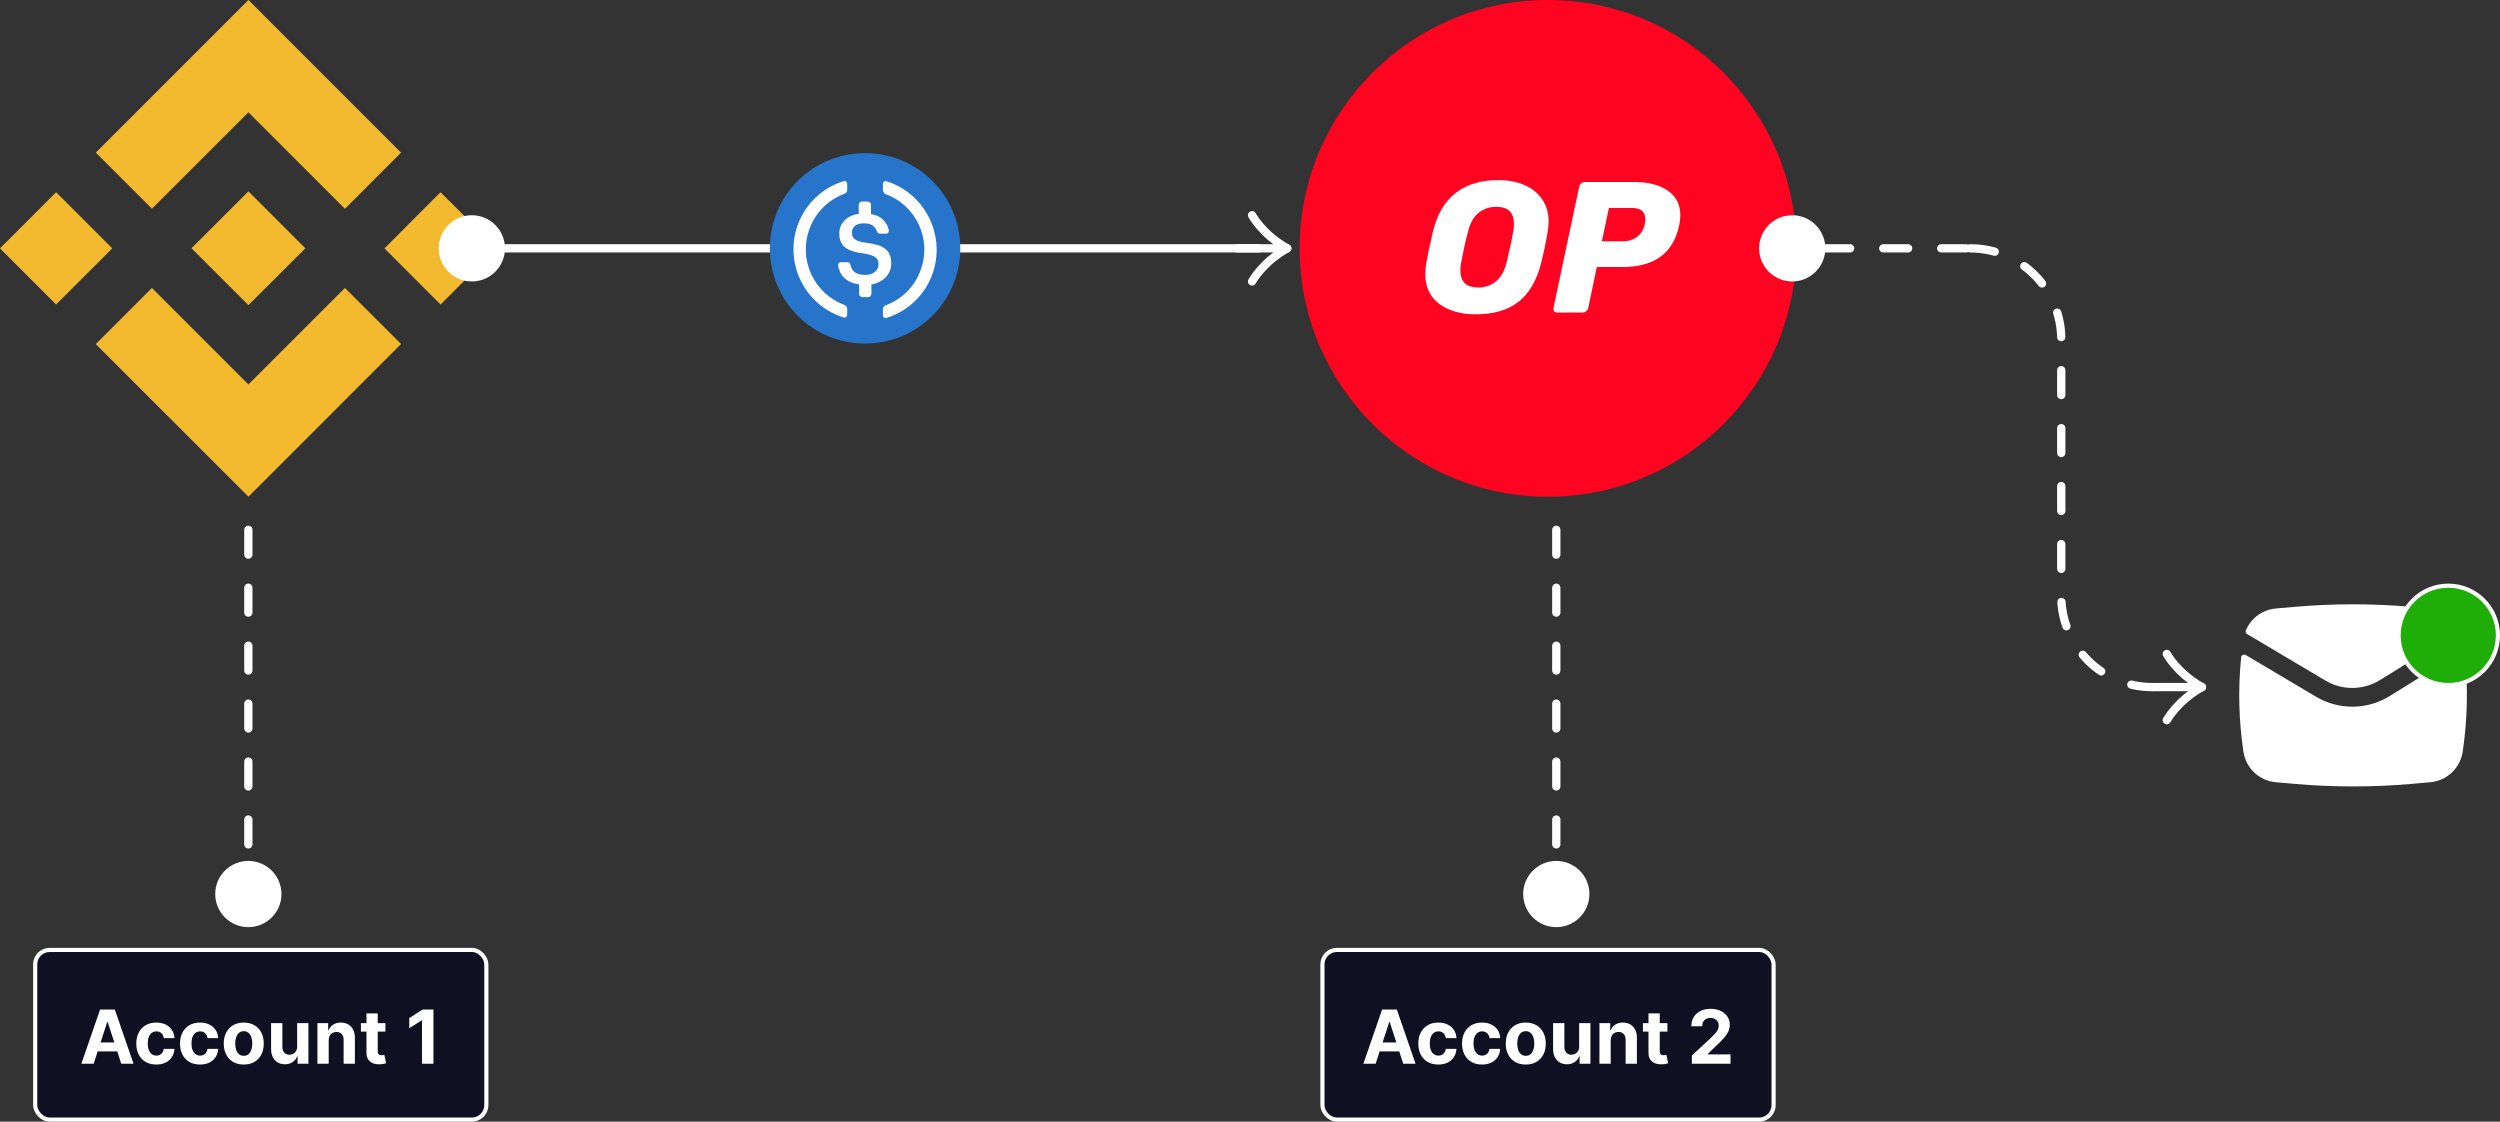 <svg width="604" height="271" viewBox="0 0 604 271" fill="none" xmlns="http://www.w3.org/2000/svg">
<rect x="0" y="0" width="604" height="271" fill="#333333" stroke="none"/>
<g clip-path="url(#clip0_592_3275)">
<path d="M36.707 50.423L60.014 27.126L83.329 50.441L96.883 36.879L60.014 0L23.145 36.869L36.707 50.423Z" fill="#F3BA2F"/>
<path d="M0 60.005L13.553 46.442L27.116 60.005L13.553 73.558L0 60.005Z" fill="#F3BA2F"/>
<path d="M36.707 69.578L60.014 92.884L83.329 69.568L96.892 83.112L60.023 119.991L23.145 83.141L36.707 69.578Z" fill="#F3BA2F"/>
<path d="M92.884 60.005L106.437 46.442L120 59.995L106.437 73.568L92.884 60.005Z" fill="#F3BA2F"/>
<path d="M73.768 59.995L60.015 46.233L49.845 56.403L48.67 57.568L46.263 59.976L60.015 73.719L73.768 60.004V59.995Z" fill="#F3BA2F"/>
</g>
<path d="M302.5 52C302.5 52 305 56.667 311 60C305 63.333 302.5 68 302.5 68" stroke="white" stroke-width="2" stroke-linecap="round" stroke-linejoin="round"/>
<path d="M311 60H299" stroke="white" stroke-width="2" stroke-linecap="round"/>
<path d="M114 60L304 60" stroke="white" stroke-width="2" stroke-linecap="round"/>
<circle cx="114" cy="60" r="7" fill="white" stroke="white" stroke-width="2"/>
<g clip-path="url(#clip1_592_3275)">
<path d="M209 83C221.746 83 232 72.746 232 60C232 47.254 221.746 37 209 37C196.254 37 186 47.254 186 60C186 72.746 196.254 83 209 83Z" fill="#2775CA"/>
<path d="M215.325 63.642C215.325 60.288 213.312 59.138 209.287 58.658C206.412 58.275 205.837 57.508 205.837 56.167C205.837 54.825 206.796 53.962 208.712 53.962C210.437 53.962 211.396 54.538 211.875 55.975C211.971 56.263 212.258 56.454 212.546 56.454H214.079C214.462 56.454 214.75 56.167 214.75 55.783V55.688C214.367 53.579 212.642 51.95 210.437 51.758V49.458C210.437 49.075 210.15 48.788 209.671 48.692H208.233C207.85 48.692 207.562 48.979 207.467 49.458V51.663C204.592 52.046 202.771 53.962 202.771 56.358C202.771 59.521 204.687 60.767 208.712 61.246C211.396 61.725 212.258 62.3 212.258 63.833C212.258 65.367 210.917 66.421 209.096 66.421C206.604 66.421 205.742 65.367 205.454 63.929C205.358 63.546 205.071 63.354 204.783 63.354H203.154C202.771 63.354 202.483 63.642 202.483 64.025V64.121C202.867 66.517 204.4 68.242 207.562 68.721V71.021C207.562 71.404 207.85 71.692 208.329 71.787H209.767C210.15 71.787 210.437 71.5 210.533 71.021V68.721C213.408 68.242 215.325 66.229 215.325 63.642Z" fill="white"/>
<path d="M204.111 73.704C196.636 71.021 192.803 62.683 195.582 55.304C197.02 51.279 200.182 48.212 204.111 46.775C204.495 46.583 204.686 46.296 204.686 45.817V44.475C204.686 44.092 204.495 43.804 204.111 43.708C204.016 43.708 203.824 43.708 203.728 43.804C194.624 46.679 189.641 56.358 192.516 65.463C194.241 70.829 198.361 74.95 203.728 76.675C204.111 76.867 204.495 76.675 204.591 76.292C204.686 76.196 204.686 76.1 204.686 75.908V74.567C204.686 74.279 204.399 73.896 204.111 73.704ZM214.27 43.804C213.886 43.612 213.503 43.804 213.407 44.188C213.311 44.283 213.311 44.379 213.311 44.571V45.913C213.311 46.296 213.599 46.679 213.886 46.871C221.361 49.554 225.195 57.892 222.416 65.271C220.978 69.296 217.816 72.362 213.886 73.8C213.503 73.992 213.311 74.279 213.311 74.758V76.1C213.311 76.483 213.503 76.771 213.886 76.867C213.982 76.867 214.174 76.867 214.27 76.771C223.374 73.896 228.357 64.217 225.482 55.112C223.757 49.65 219.541 45.529 214.27 43.804Z" fill="white"/>
</g>
<path d="M60 128L60 216" stroke="white" stroke-width="2" stroke-linecap="round" stroke-dasharray="6 8"/>
<circle cx="60" cy="216" r="7" fill="white" stroke="white" stroke-width="2"/>
<path d="M376 128L376 216" stroke="white" stroke-width="2" stroke-linecap="round" stroke-dasharray="6 8"/>
<circle cx="376" cy="216" r="7" fill="white" stroke="white" stroke-width="2"/>
<g clip-path="url(#clip2_592_3275)">
<path d="M374 120C407.137 120 434 93.137 434 60C434 26.863 407.137 0 374 0C340.863 0 314 26.863 314 60C314 93.137 340.863 120 374 120Z" fill="#FF0420"/>
<path d="M356.504 75.936C352.928 75.936 350 75.096 347.72 73.416C345.464 71.712 344.336 69.264 344.336 66.12C344.336 65.448 344.408 64.656 344.552 63.696C344.936 61.536 345.488 58.944 346.208 55.896C348.248 47.64 353.528 43.512 362.024 43.512C364.328 43.512 366.416 43.896 368.24 44.688C370.064 45.432 371.504 46.584 372.56 48.12C373.616 49.632 374.144 51.432 374.144 53.52C374.144 54.144 374.072 54.936 373.928 55.896C373.472 58.56 372.944 61.176 372.296 63.696C371.24 67.8 369.44 70.896 366.848 72.936C364.28 74.952 360.824 75.936 356.504 75.936ZM357.152 69.456C358.832 69.456 360.248 68.952 361.424 67.968C362.624 66.984 363.488 65.472 363.992 63.408C364.688 60.576 365.216 58.128 365.576 56.016C365.696 55.392 365.768 54.744 365.768 54.072C365.768 51.336 364.352 49.968 361.496 49.968C359.816 49.968 358.376 50.472 357.176 51.456C356 52.44 355.16 53.952 354.656 56.016C354.104 58.032 353.576 60.48 353.024 63.408C352.904 64.008 352.832 64.632 352.832 65.304C352.808 68.088 354.272 69.456 357.152 69.456Z" fill="white"/>
<path d="M376.232 75.504C375.896 75.504 375.656 75.408 375.464 75.192C375.32 74.952 375.272 74.688 375.32 74.376L381.536 45.096C381.584 44.76 381.752 44.496 382.04 44.28C382.304 44.064 382.592 43.968 382.904 43.968H394.88C398.216 43.968 400.88 44.664 402.896 46.032C404.936 47.424 405.968 49.416 405.968 52.032C405.968 52.776 405.872 53.568 405.704 54.384C404.96 57.84 403.448 60.384 401.144 62.04C398.888 63.696 395.792 64.512 391.856 64.512H385.784L383.72 74.376C383.648 74.712 383.504 74.976 383.216 75.192C382.952 75.408 382.664 75.504 382.352 75.504H376.232ZM392.168 58.296C393.44 58.296 394.52 57.96 395.456 57.264C396.416 56.568 397.04 55.584 397.352 54.288C397.448 53.784 397.496 53.328 397.496 52.944C397.496 52.08 397.232 51.408 396.728 50.952C396.224 50.472 395.336 50.232 394.112 50.232H388.712L387.008 58.296H392.168Z" fill="white"/>
</g>
<rect x="319.5" y="229.5" width="109" height="41" rx="3.5" fill="#0F1122"/>
<path d="M332.359 257H329.393L333.912 243.909H337.479L341.992 257H339.026L335.747 246.901H335.645L332.359 257ZM332.174 251.854H339.179V254.015H332.174V251.854ZM347.495 257.192C346.49 257.192 345.625 256.979 344.9 256.553C344.18 256.122 343.626 255.526 343.238 254.763C342.855 254 342.663 253.122 342.663 252.129C342.663 251.124 342.857 250.241 343.245 249.483C343.637 248.72 344.193 248.126 344.913 247.7C345.633 247.269 346.49 247.054 347.483 247.054C348.339 247.054 349.089 247.21 349.733 247.521C350.376 247.832 350.885 248.268 351.26 248.831C351.635 249.393 351.842 250.054 351.88 250.812H349.311C349.238 250.322 349.047 249.928 348.735 249.63C348.429 249.327 348.026 249.176 347.527 249.176C347.105 249.176 346.737 249.291 346.422 249.521C346.11 249.747 345.868 250.077 345.693 250.512C345.518 250.947 345.431 251.473 345.431 252.091C345.431 252.717 345.516 253.25 345.686 253.689C345.861 254.128 346.106 254.462 346.422 254.692C346.737 254.923 347.105 255.038 347.527 255.038C347.838 255.038 348.118 254.974 348.365 254.846C348.616 254.718 348.823 254.533 348.985 254.29C349.151 254.043 349.26 253.746 349.311 253.401H351.88C351.838 254.151 351.633 254.812 351.267 255.383C350.904 255.95 350.404 256.393 349.765 256.712C349.125 257.032 348.369 257.192 347.495 257.192ZM358.06 257.192C357.054 257.192 356.189 256.979 355.465 256.553C354.744 256.122 354.191 255.526 353.803 254.763C353.419 254 353.227 253.122 353.227 252.129C353.227 251.124 353.421 250.241 353.809 249.483C354.201 248.72 354.757 248.126 355.477 247.7C356.198 247.269 357.054 247.054 358.047 247.054C358.904 247.054 359.654 247.21 360.297 247.521C360.941 247.832 361.45 248.268 361.825 248.831C362.2 249.393 362.406 250.054 362.445 250.812H359.875C359.803 250.322 359.611 249.928 359.3 249.63C358.993 249.327 358.59 249.176 358.092 249.176C357.67 249.176 357.301 249.291 356.986 249.521C356.675 249.747 356.432 250.077 356.257 250.512C356.083 250.947 355.995 251.473 355.995 252.091C355.995 252.717 356.08 253.25 356.251 253.689C356.426 254.128 356.671 254.462 356.986 254.692C357.301 254.923 357.67 255.038 358.092 255.038C358.403 255.038 358.682 254.974 358.929 254.846C359.181 254.718 359.387 254.533 359.549 254.29C359.715 254.043 359.824 253.746 359.875 253.401H362.445C362.402 254.151 362.198 254.812 361.831 255.383C361.469 255.95 360.968 256.393 360.329 256.712C359.69 257.032 358.933 257.192 358.06 257.192ZM368.624 257.192C367.631 257.192 366.773 256.981 366.048 256.559C365.328 256.133 364.772 255.54 364.38 254.782C363.988 254.019 363.792 253.135 363.792 252.129C363.792 251.115 363.988 250.229 364.38 249.47C364.772 248.707 365.328 248.115 366.048 247.693C366.773 247.267 367.631 247.054 368.624 247.054C369.617 247.054 370.474 247.267 371.194 247.693C371.918 248.115 372.477 248.707 372.869 249.47C373.261 250.229 373.457 251.115 373.457 252.129C373.457 253.135 373.261 254.019 372.869 254.782C372.477 255.54 371.918 256.133 371.194 256.559C370.474 256.981 369.617 257.192 368.624 257.192ZM368.637 255.082C369.089 255.082 369.466 254.955 369.768 254.699C370.071 254.439 370.299 254.085 370.452 253.638C370.61 253.19 370.689 252.681 370.689 252.11C370.689 251.539 370.61 251.03 370.452 250.582C370.299 250.135 370.071 249.781 369.768 249.521C369.466 249.261 369.089 249.131 368.637 249.131C368.181 249.131 367.798 249.261 367.487 249.521C367.18 249.781 366.947 250.135 366.79 250.582C366.636 251.03 366.56 251.539 366.56 252.11C366.56 252.681 366.636 253.19 366.79 253.638C366.947 254.085 367.18 254.439 367.487 254.699C367.798 254.955 368.181 255.082 368.637 255.082ZM381.523 252.82V247.182H384.246V257H381.632V255.217H381.53C381.308 255.792 380.94 256.254 380.424 256.604C379.913 256.953 379.288 257.128 378.551 257.128C377.895 257.128 377.317 256.979 376.819 256.68C376.32 256.382 375.93 255.958 375.649 255.408C375.372 254.859 375.232 254.2 375.227 253.433V247.182H377.95V252.947C377.955 253.527 378.11 253.985 378.417 254.322C378.724 254.658 379.135 254.827 379.651 254.827C379.979 254.827 380.286 254.752 380.571 254.603C380.857 254.45 381.087 254.224 381.261 253.925C381.44 253.627 381.528 253.259 381.523 252.82ZM389.148 251.324V257H386.425V247.182H389.02V248.914H389.135C389.352 248.343 389.716 247.891 390.228 247.559C390.739 247.222 391.359 247.054 392.088 247.054C392.77 247.054 393.364 247.203 393.871 247.501C394.378 247.8 394.773 248.226 395.054 248.78C395.335 249.33 395.476 249.986 395.476 250.749V257H392.753V251.234C392.757 250.634 392.604 250.165 392.292 249.828C391.981 249.487 391.553 249.317 391.008 249.317C390.641 249.317 390.317 249.396 390.036 249.553C389.759 249.711 389.542 249.941 389.384 250.244C389.231 250.542 389.152 250.902 389.148 251.324ZM402.844 247.182V249.227H396.931V247.182H402.844ZM398.274 244.83H400.997V253.983C400.997 254.234 401.035 254.43 401.112 254.571C401.189 254.707 401.295 254.803 401.431 254.859C401.572 254.914 401.734 254.942 401.917 254.942C402.045 254.942 402.173 254.931 402.301 254.91C402.429 254.884 402.527 254.865 402.595 254.852L403.023 256.879C402.887 256.921 402.695 256.97 402.448 257.026C402.201 257.085 401.9 257.121 401.547 257.134C400.89 257.16 400.315 257.072 399.821 256.872C399.331 256.672 398.949 256.361 398.676 255.939C398.404 255.517 398.27 254.984 398.274 254.341V244.83ZM408.758 257V255.006L413.418 250.691C413.814 250.308 414.147 249.962 414.415 249.656C414.688 249.349 414.895 249.048 415.035 248.754C415.176 248.456 415.246 248.134 415.246 247.789C415.246 247.406 415.159 247.075 414.984 246.798C414.809 246.517 414.571 246.302 414.268 246.153C413.966 245.999 413.623 245.923 413.239 245.923C412.839 245.923 412.489 246.004 412.191 246.165C411.893 246.327 411.662 246.56 411.501 246.862C411.339 247.165 411.258 247.525 411.258 247.942H408.631C408.631 247.086 408.824 246.342 409.212 245.712C409.6 245.081 410.143 244.593 410.842 244.248C411.541 243.903 412.346 243.73 413.258 243.73C414.196 243.73 415.012 243.896 415.706 244.229C416.405 244.557 416.949 245.013 417.336 245.597C417.724 246.18 417.918 246.849 417.918 247.604C417.918 248.098 417.82 248.586 417.624 249.067C417.432 249.549 417.089 250.084 416.595 250.672C416.101 251.256 415.404 251.957 414.505 252.775L412.594 254.648V254.737H418.091V257H408.758Z" fill="white"/>
<rect x="319.5" y="229.5" width="109" height="41" rx="3.5" stroke="white"/>
<rect x="8.5" y="229.5" width="109" height="41" rx="3.5" fill="#0F1122"/>
<path d="M22.625 257H19.659L24.178 243.909H27.745L32.258 257H29.291L26.012 246.901H25.91L22.625 257ZM22.439 251.854H29.445V254.015H22.439V251.854ZM37.761 257.192C36.755 257.192 35.89 256.979 35.166 256.553C34.446 256.122 33.892 255.526 33.504 254.763C33.12 254 32.929 253.122 32.929 252.129C32.929 251.124 33.123 250.241 33.51 249.483C33.902 248.72 34.459 248.126 35.179 247.7C35.899 247.269 36.755 247.054 37.748 247.054C38.605 247.054 39.355 247.21 39.998 247.521C40.642 247.832 41.151 248.268 41.526 248.831C41.901 249.393 42.108 250.054 42.146 250.812H39.576C39.504 250.322 39.312 249.928 39.001 249.63C38.694 249.327 38.291 249.176 37.793 249.176C37.371 249.176 37.002 249.291 36.687 249.521C36.376 249.747 36.133 250.077 35.959 250.512C35.784 250.947 35.696 251.473 35.696 252.091C35.696 252.717 35.782 253.25 35.952 253.689C36.127 254.128 36.372 254.462 36.687 254.692C37.002 254.923 37.371 255.038 37.793 255.038C38.104 255.038 38.383 254.974 38.63 254.846C38.882 254.718 39.088 254.533 39.25 254.29C39.416 254.043 39.525 253.746 39.576 253.401H42.146C42.103 254.151 41.899 254.812 41.532 255.383C41.17 255.95 40.669 256.393 40.03 256.712C39.391 257.032 38.635 257.192 37.761 257.192ZM48.325 257.192C47.32 257.192 46.455 256.979 45.73 256.553C45.01 256.122 44.456 255.526 44.068 254.763C43.685 254 43.493 253.122 43.493 252.129C43.493 251.124 43.687 250.241 44.075 249.483C44.467 248.72 45.023 248.126 45.743 247.7C46.463 247.269 47.32 247.054 48.313 247.054C49.169 247.054 49.919 247.21 50.563 247.521C51.206 247.832 51.715 248.268 52.09 248.831C52.465 249.393 52.672 250.054 52.71 250.812H50.141C50.068 250.322 49.877 249.928 49.566 249.63C49.259 249.327 48.856 249.176 48.357 249.176C47.935 249.176 47.567 249.291 47.252 249.521C46.941 249.747 46.698 250.077 46.523 250.512C46.348 250.947 46.261 251.473 46.261 252.091C46.261 252.717 46.346 253.25 46.517 253.689C46.691 254.128 46.936 254.462 47.252 254.692C47.567 254.923 47.935 255.038 48.357 255.038C48.669 255.038 48.948 254.974 49.195 254.846C49.446 254.718 49.653 254.533 49.815 254.29C49.981 254.043 50.09 253.746 50.141 253.401H52.71C52.668 254.151 52.463 254.812 52.097 255.383C51.735 255.95 51.234 256.393 50.595 256.712C49.955 257.032 49.199 257.192 48.325 257.192ZM58.89 257.192C57.897 257.192 57.038 256.981 56.314 256.559C55.594 256.133 55.038 255.54 54.646 254.782C54.254 254.019 54.057 253.135 54.057 252.129C54.057 251.115 54.254 250.229 54.646 249.47C55.038 248.707 55.594 248.115 56.314 247.693C57.038 247.267 57.897 247.054 58.89 247.054C59.883 247.054 60.739 247.267 61.459 247.693C62.184 248.115 62.742 248.707 63.134 249.47C63.526 250.229 63.722 251.115 63.722 252.129C63.722 253.135 63.526 254.019 63.134 254.782C62.742 255.54 62.184 256.133 61.459 256.559C60.739 256.981 59.883 257.192 58.89 257.192ZM58.903 255.082C59.354 255.082 59.731 254.955 60.034 254.699C60.337 254.439 60.565 254.085 60.718 253.638C60.876 253.19 60.955 252.681 60.955 252.11C60.955 251.539 60.876 251.03 60.718 250.582C60.565 250.135 60.337 249.781 60.034 249.521C59.731 249.261 59.354 249.131 58.903 249.131C58.447 249.131 58.063 249.261 57.752 249.521C57.445 249.781 57.213 250.135 57.055 250.582C56.902 251.03 56.825 251.539 56.825 252.11C56.825 252.681 56.902 253.19 57.055 253.638C57.213 254.085 57.445 254.439 57.752 254.699C58.063 254.955 58.447 255.082 58.903 255.082ZM71.789 252.82V247.182H74.512V257H71.898V255.217H71.796C71.574 255.792 71.205 256.254 70.69 256.604C70.178 256.953 69.554 257.128 68.817 257.128C68.16 257.128 67.583 256.979 67.085 256.68C66.586 256.382 66.196 255.958 65.915 255.408C65.638 254.859 65.497 254.2 65.493 253.433V247.182H68.216V252.947C68.22 253.527 68.376 253.985 68.683 254.322C68.989 254.658 69.401 254.827 69.916 254.827C70.244 254.827 70.551 254.752 70.837 254.603C71.122 254.45 71.352 254.224 71.527 253.925C71.706 253.627 71.793 253.259 71.789 252.82ZM79.413 251.324V257H76.69V247.182H79.285V248.914H79.4C79.618 248.343 79.982 247.891 80.493 247.559C81.005 247.222 81.625 247.054 82.353 247.054C83.035 247.054 83.63 247.203 84.137 247.501C84.644 247.8 85.038 248.226 85.319 248.78C85.601 249.33 85.741 249.986 85.741 250.749V257H83.018V251.234C83.022 250.634 82.869 250.165 82.558 249.828C82.247 249.487 81.819 249.317 81.273 249.317C80.907 249.317 80.583 249.396 80.302 249.553C80.025 249.711 79.807 249.941 79.65 250.244C79.496 250.542 79.417 250.902 79.413 251.324ZM93.11 247.182V249.227H87.197V247.182H93.11ZM88.539 244.83H91.262V253.983C91.262 254.234 91.301 254.43 91.377 254.571C91.454 254.707 91.561 254.803 91.697 254.859C91.838 254.914 92 254.942 92.183 254.942C92.311 254.942 92.439 254.931 92.566 254.91C92.694 254.884 92.792 254.865 92.86 254.852L93.289 256.879C93.152 256.921 92.961 256.97 92.713 257.026C92.466 257.085 92.166 257.121 91.812 257.134C91.156 257.16 90.581 257.072 90.086 256.872C89.596 256.672 89.215 256.361 88.942 255.939C88.669 255.517 88.535 254.984 88.539 254.341V244.83ZM104.719 243.909V257H101.952V246.536H101.875L98.877 248.415V245.961L102.118 243.909H104.719Z" fill="white"/>
<rect x="8.5" y="229.5" width="109" height="41" rx="3.5" stroke="white"/>
<path d="M476 60V60C488.15 60 498 69.85 498 82V144C498 156.15 507.85 166 520 166V166" stroke="white" stroke-width="2" stroke-linecap="round" stroke-dasharray="6 8"/>
<path d="M441 60L476 60" stroke="white" stroke-width="2" stroke-linecap="round" stroke-dasharray="6 8"/>
<path d="M523.5 158C523.5 158 526 162.667 532 166C526 169.333 523.5 174 523.5 174" stroke="white" stroke-width="2" stroke-linecap="round" stroke-linejoin="round"/>
<path d="M532 166H520" stroke="white" stroke-width="2" stroke-linecap="round"/>
<circle cx="433" cy="60" r="7" fill="white" stroke="white" stroke-width="2"/>
<path d="M554.364 146.616C563.77 145.795 573.23 145.795 582.636 146.616L587.168 147.012C590.185 147.275 592.769 149.084 594.107 151.67C594.279 152.001 594.15 152.401 593.835 152.597L575.032 164.293C570.999 166.801 565.915 166.854 561.831 164.429L542.903 153.191C542.597 153.01 542.457 152.636 542.595 152.307C543.82 149.384 546.573 147.297 549.832 147.012L554.364 146.616Z" fill="white"/>
<path d="M542.579 158.252C542.111 157.974 541.514 158.273 541.46 158.817C540.698 166.401 540.883 174.058 542.013 181.608C542.608 185.588 545.841 188.639 549.832 188.988L554.364 189.384C563.77 190.205 573.23 190.205 582.636 189.384L587.168 188.988C591.159 188.639 594.392 185.588 594.987 181.608C596.15 173.838 596.312 165.955 595.471 158.154C595.412 157.606 594.805 157.313 594.339 157.603L577.401 168.138C571.945 171.532 565.066 171.603 559.542 168.323L542.579 158.252Z" fill="white"/>
<circle cx="591.5" cy="153.5" r="12" fill="#1EAE07" stroke="white"/>
<defs>
<clipPath id="clip0_592_3275">
<rect width="120" height="120" fill="white"/>
</clipPath>
<clipPath id="clip1_592_3275">
<rect width="46" height="46" fill="white" transform="translate(186 37)"/>
</clipPath>
<clipPath id="clip2_592_3275">
<rect width="120" height="120" fill="white" transform="translate(314)"/>
</clipPath>
</defs>
</svg>

